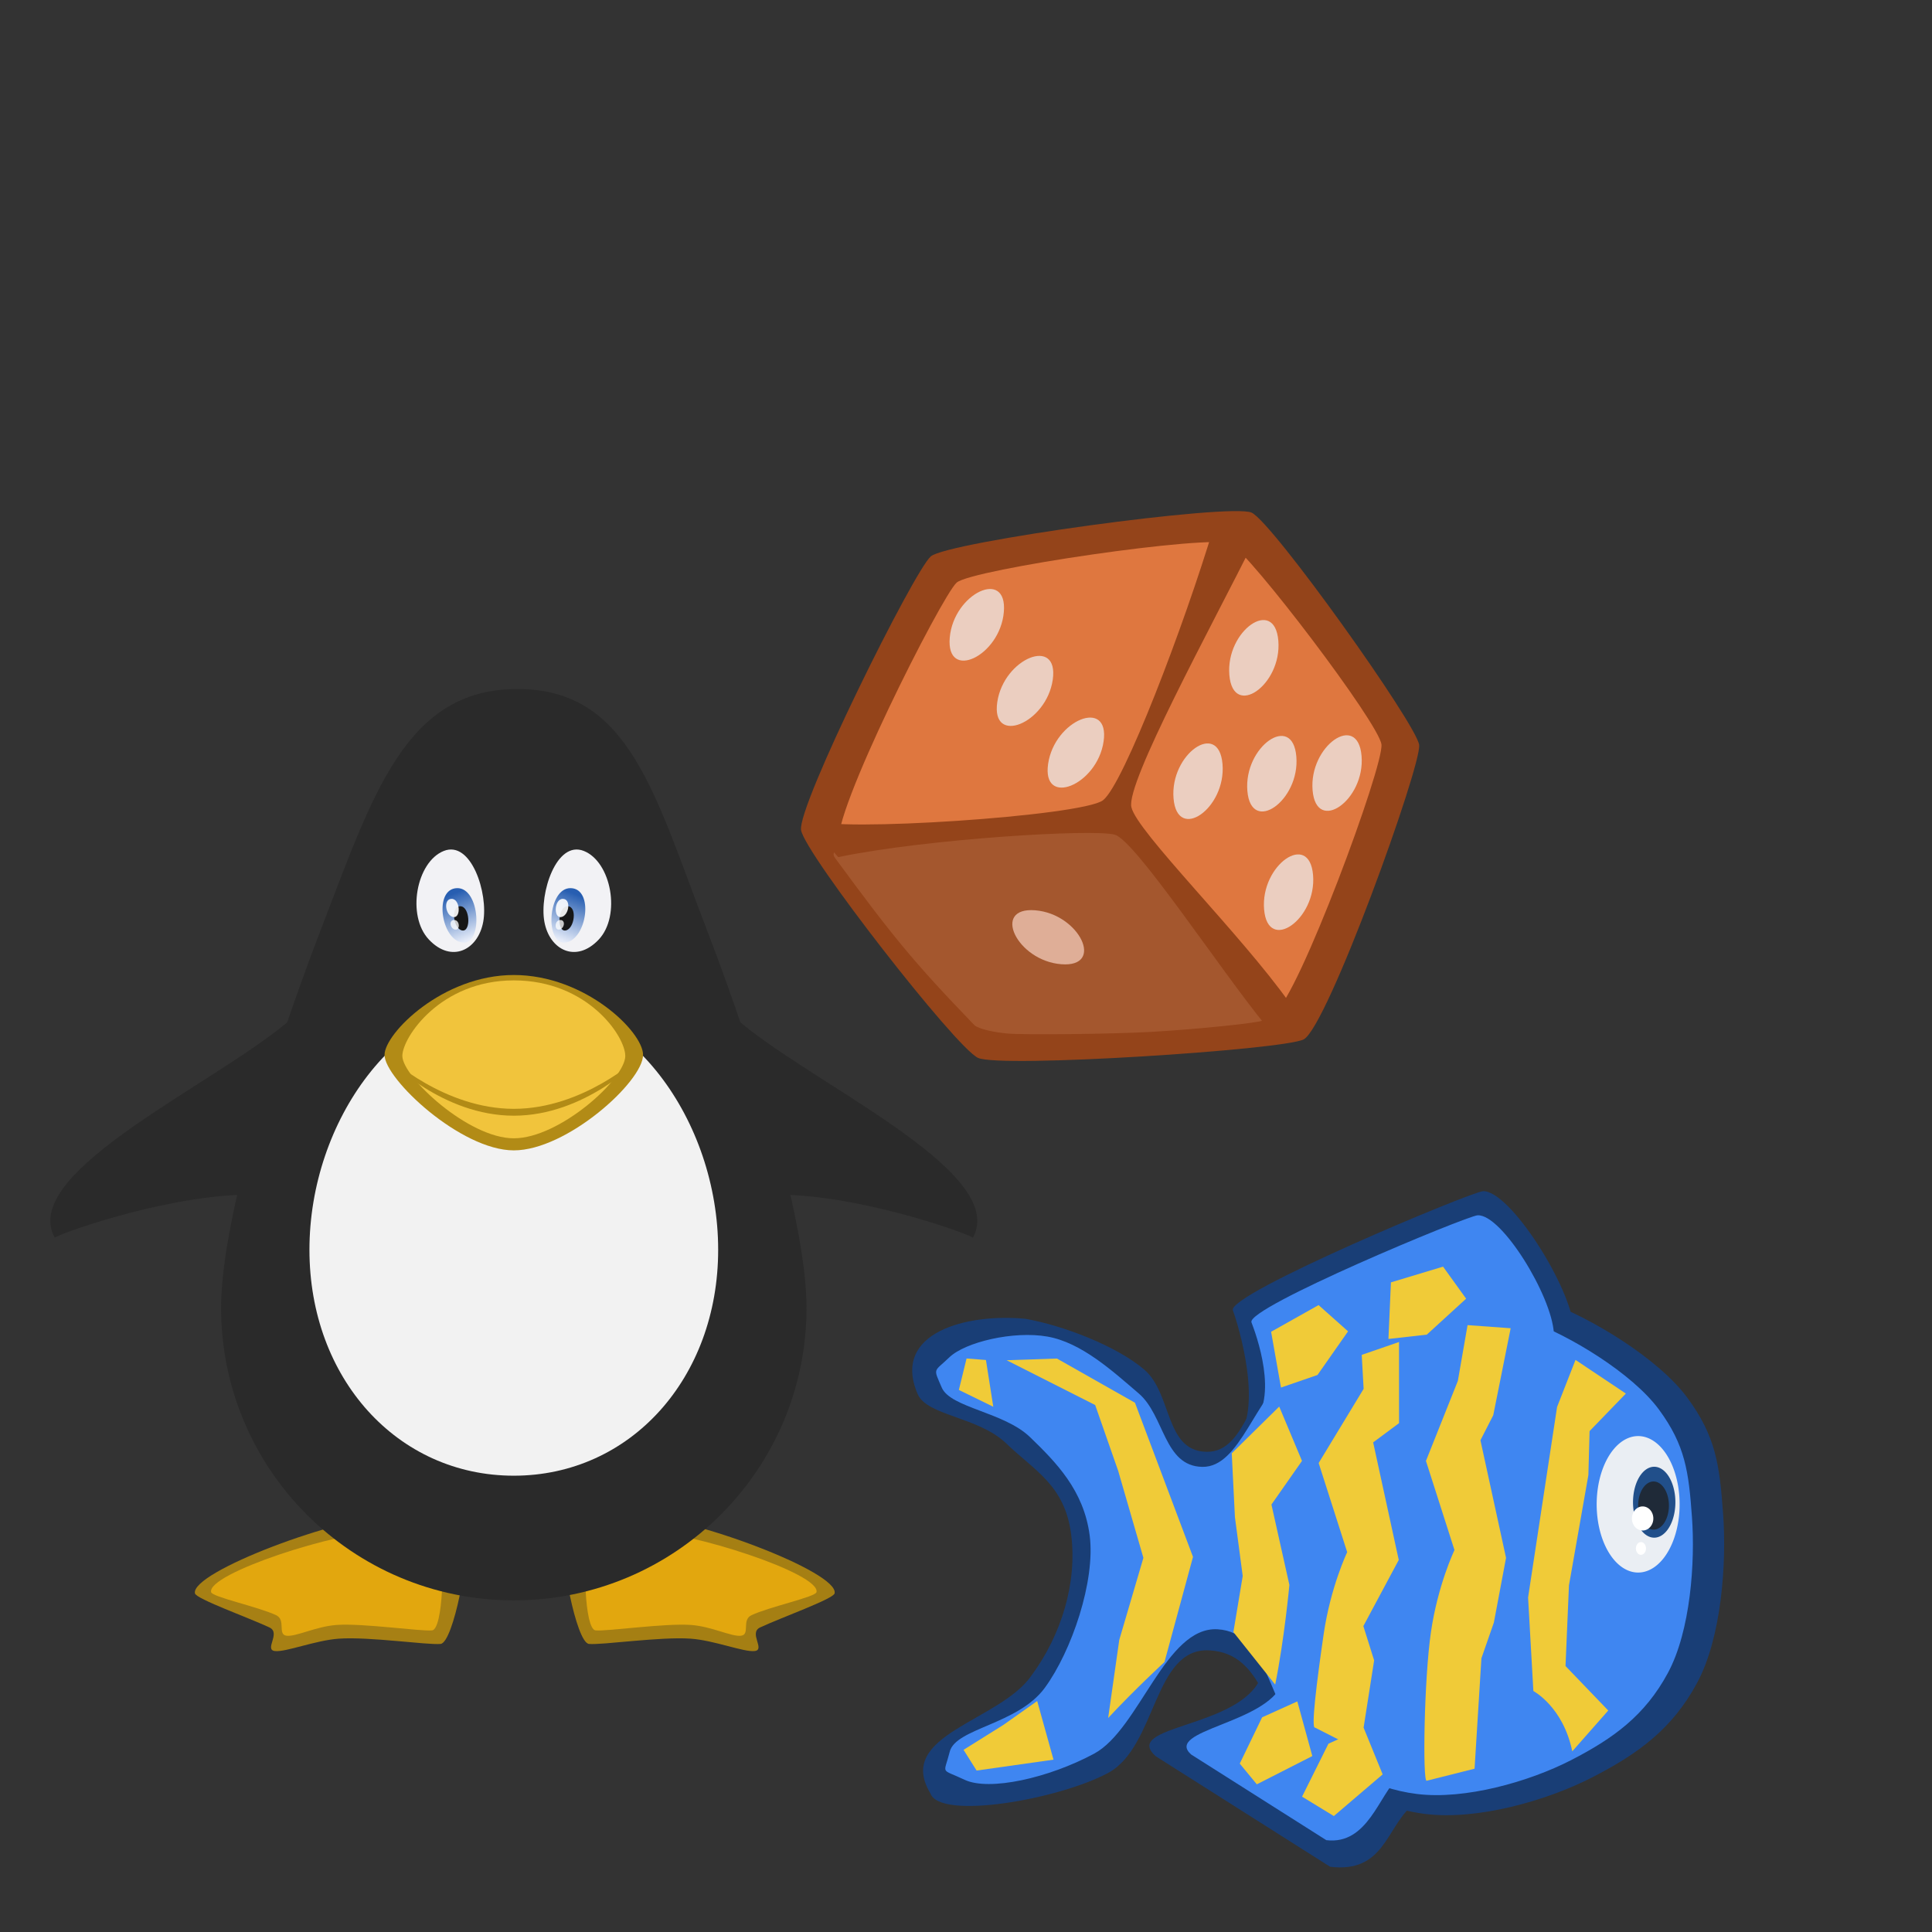 <?xml version="1.0" encoding="UTF-8" standalone="no"?>
<!-- Created with Inkscape (http://www.inkscape.org/) -->

<svg
   xmlns:dc="http://purl.org/dc/elements/1.1/"
   xmlns:cc="http://creativecommons.org/ns#"
   xmlns:rdf="http://www.w3.org/1999/02/22-rdf-syntax-ns#"
   xmlns:svg="http://www.w3.org/2000/svg"
   xmlns="http://www.w3.org/2000/svg"
   xmlns:xlink="http://www.w3.org/1999/xlink"
   xmlns:sodipodi="http://sodipodi.sourceforge.net/DTD/sodipodi-0.dtd"
   xmlns:inkscape="http://www.inkscape.org/namespaces/inkscape"
   width="100"
   height="100"
   id="svg2"
   sodipodi:version="0.32"
   inkscape:version="0.91 r13725"
   version="1.0"
   sodipodi:docname="reversecount.svg">
  <rect width="100%" height="100%" fill="#333333" stroke="none"/>
  <defs
     id="defs4">
    <linearGradient
       gradientTransform="matrix(1,0,0,1.086,0,-53.897)"
       gradientUnits="userSpaceOnUse"
       y2="650.05"
       x2="945.679"
       y1="637.412"
       x1="940.963"
       id="linearGradient4503"
       xlink:href="#linearGradient4497"
       inkscape:collect="always" />
    <linearGradient
       id="linearGradient4497"
       inkscape:collect="always">
      <stop
         id="stop4499"
         offset="0"
         style="stop-color:#275eb1;stop-opacity:1" />
      <stop
         id="stop4501"
         offset="1"
         style="stop-color:#e6ecf9;stop-opacity:1" />
    </linearGradient>
    <linearGradient
       gradientTransform="matrix(-1,0,0,1.086,1919.998,-53.897)"
       gradientUnits="userSpaceOnUse"
       y2="650.05"
       x2="945.679"
       y1="637.412"
       x1="940.963"
       id="linearGradient4503-2"
       xlink:href="#linearGradient4497"
       inkscape:collect="always" />
  </defs>
  <sodipodi:namedview
     id="base"
     pagecolor="#ffffff"
     bordercolor="#666666"
     borderopacity="1.0"
     inkscape:pageopacity="0.0"
     inkscape:pageshadow="2"
     inkscape:zoom="2.8634092"
     inkscape:cx="38.740885"
     inkscape:cy="51.353514"
     inkscape:document-units="px"
     inkscape:current-layer="layer1"
     width="100px"
     height="100px"
     inkscape:window-width="1880"
     inkscape:window-height="1060"
     inkscape:window-x="-3"
     inkscape:window-y="-3"
     showgrid="false"
     inkscape:window-maximized="1" />
  <g
     inkscape:label="Calque 1"
     inkscape:groupmode="layer"
     id="layer1">
    <g
       transform="matrix(0.173,0,0,0.173,-36.674,-30.053)"
       id="layer1-6"
       inkscape:label="Calque 1">
      <path
         sodipodi:nodetypes="csszszcc"
         inkscape:connector-curvature="0"
         id="path3775-3"
         d="m 402.557,627.341 c 15.456,-0.127 60.592,16.71 59.134,23.104 -0.38,1.666 -16.172,7.307 -22.291,10.189 -3.492,1.645 1.643,6.653 -1.605,7.053 -3.248,0.4 -12.102,-3.213 -19.215,-3.703 -9.139,-0.63 -26.51,1.962 -30.385,1.576 -3.876,-0.386 -8.974,-28.106 -6.811,-29.111 6.421,-2.958 16.604,-8.771 21.172,-9.108 z"
         style="display:inline;opacity:0.99;fill:#a78014;fill-opacity:1;stroke:none" />
      <path
         sodipodi:nodetypes="csszszcc"
         inkscape:connector-curvature="0"
         id="path3775"
         d="m 329.454,627.342 c -15.456,-0.127 -60.592,16.71 -59.134,23.104 0.38,1.666 16.172,7.307 22.291,10.189 3.492,1.645 -1.643,6.653 1.604,7.053 3.248,0.4 12.102,-3.213 19.215,-3.703 9.138,-0.63 26.51,1.962 30.385,1.576 3.876,-0.386 8.974,-28.106 6.811,-29.111 -6.421,-2.958 -16.604,-8.771 -21.172,-9.108 z"
         style="display:inline;fill:#a78014;fill-opacity:1;stroke:none" />
      <g
         transform="translate(-594.614,-196.854)"
         id="g4667"
         style="display:inline">
        <path
           style="display:inline;fill:#e2a70e;fill-opacity:1;stroke:none"
           d="m 921.346,828.775 c -13.481,-0.111 -52.851,12.576 -51.579,18.152 0.331,1.453 14.106,4.373 19.443,6.887 3.046,1.435 0.311,5.803 3.144,6.152 2.833,0.349 8.812,-2.802 15.015,-3.23 7.971,-0.549 25.123,1.967 28.504,1.63 3.38,-0.337 3.828,-22.771 1.941,-23.648 -5.601,-2.58 -12.483,-5.65 -16.467,-5.944 z"
           id="path3775-9"
           inkscape:connector-curvature="0"
           sodipodi:nodetypes="csszszcc" />
        <path
           style="display:inline;fill:#e2a70e;fill-opacity:1;stroke:none"
           d="m 999.311,828.775 c 13.482,-0.111 52.851,12.576 51.579,18.152 -0.331,1.453 -14.106,4.373 -19.443,6.887 -3.046,1.435 -0.311,5.803 -3.144,6.152 -2.833,0.349 -8.812,-2.802 -15.015,-3.23 -7.971,-0.549 -25.123,1.967 -28.504,1.63 -3.38,-0.337 -3.828,-22.771 -1.941,-23.648 5.601,-2.58 12.483,-5.65 16.467,-5.944 z"
           id="path3775-9-3"
           inkscape:connector-curvature="0"
           sodipodi:nodetypes="csszszcc" />
      </g>
      <g
         transform="translate(-594.286,-196.854)"
         style="display:inline;fill:#2a2a2a;fill-opacity:1"
         id="g4602">
        <path
           style="color:#000000;display:inline;overflow:visible;visibility:visible;fill:#2a2a2a;fill-opacity:1;fill-rule:nonzero;stroke:none;stroke-width:0.5;marker:none;enable-background:accumulate"
           d="m 1047.581,761.802 c 0,48.369 -39.211,87.581 -87.581,87.581 -48.369,0 -87.581,-39.211 -87.581,-87.581 0,-24.185 13.803,-71.409 29.652,-112.587 15.849,-41.178 25.492,-72.499 59.033,-72.499 33.542,0 40.975,31.321 56.824,72.499 15.849,41.178 29.652,88.402 29.652,112.587 z"
           id="path2992"
           inkscape:connector-curvature="0"
           sodipodi:nodetypes="ssszzzs" />
        <path
           style="fill:#2a2a2a;fill-opacity:1;stroke:none"
           d="m 1037.622,728.006 c 23.716,-0.381 55.657,10.63 59.745,12.839 10.97,-19.992 -50.045,-46.777 -71.296,-65.892 -12.132,-10.912 6.473,51.314 11.55,53.053 z"
           id="path3807"
           inkscape:connector-curvature="0"
           sodipodi:nodetypes="ccsc" />
        <path
           style="display:inline;fill:#2a2a2a;fill-opacity:1;stroke:none"
           d="m 882.378,728.006 c -23.716,-0.381 -55.657,10.63 -59.745,12.839 -10.97,-19.992 50.045,-46.777 71.296,-65.892 12.132,-10.912 -6.473,51.314 -11.55,53.053 z"
           id="path3807-7"
           inkscape:connector-curvature="0"
           sodipodi:nodetypes="ccsc" />
      </g>
      <path
         sodipodi:nodetypes="sssss"
         inkscape:connector-curvature="0"
         id="path3829"
         d="m 426.857,547.626 c 0,38.441 -26.27,67.604 -61.143,67.604 -34.873,0 -61.143,-29.163 -61.143,-67.604 0,-38.441 26.27,-75.604 61.143,-75.604 34.873,0 61.143,37.163 61.143,75.604 z"
         style="color:#000000;display:inline;overflow:visible;visibility:visible;fill:#f2f2f2;fill-opacity:1;fill-rule:nonzero;stroke:none;stroke-width:0.5;marker:none;enable-background:accumulate" />
      <path
         sodipodi:nodetypes="szszs"
         inkscape:connector-curvature="0"
         id="path3792"
         d="m 404.388,489.329 c 0,7.978 -22.814,28.568 -38.673,28.568 -15.86,0 -38.673,-21.38 -38.673,-28.568 0,-6.377 17.315,-23.901 38.673,-23.901 21.359,0 38.673,17.003 38.673,23.901 z"
         style="color:#000000;display:inline;overflow:visible;visibility:visible;fill:#b28b16;fill-opacity:1;fill-rule:nonzero;stroke:none;stroke-width:0.5;marker:none;enable-background:accumulate" />
      <path
         sodipodi:nodetypes="szszs"
         inkscape:connector-curvature="0"
         id="path3792-7"
         d="m 399.065,489.65 c 0,6.88 -19.674,24.636 -33.351,24.636 -13.677,0 -33.351,-18.438 -33.351,-24.636 0,-5.499 11.321,-22.612 33.351,-22.612 22.03,0 33.351,16.663 33.351,22.612 z"
         style="color:#000000;display:inline;overflow:visible;visibility:visible;fill:#f1c43c;fill-opacity:1;fill-rule:nonzero;stroke:none;stroke-width:0.5;marker:none;enable-background:accumulate" />
      <path
         sodipodi:nodetypes="ccsccsc"
         inkscape:connector-curvature="0"
         id="path3803"
         d="m 328.433,490.146 -0.062,0.719 c 0,0 16.044,16.656 37.344,16.656 21.3,0 37.344,-16.656 37.344,-16.656 l -0.062,-0.719 c 0,0 -16.505,15.322 -37.281,15.322 -20.777,0 -37.281,-15.322 -37.281,-15.322 z"
         style="color:#000000;font-style:normal;font-variant:normal;font-weight:normal;font-stretch:normal;font-size:medium;line-height:normal;font-family:Sans;-inkscape-font-specification:Sans;text-indent:0;text-align:start;text-decoration:none;text-decoration-line:none;letter-spacing:normal;word-spacing:normal;text-transform:none;direction:ltr;block-progression:tb;writing-mode:lr-tb;baseline-shift:baseline;text-anchor:start;display:inline;overflow:visible;visibility:visible;fill:#b28b16;fill-opacity:1;stroke:none;stroke-width:1px;marker:none;enable-background:accumulate" />
      <g
         transform="translate(-594.254,-196.854)"
         id="g4625"
         style="display:inline">
        <path
           style="fill:#f2f2f5;fill-opacity:1;stroke:none"
           d="m 939.016,625.167 c 8.223,-3.274 13.362,12.734 11.801,21.21 -1.561,8.476 -9.504,12.463 -16.25,5.306 -6.746,-7.156 -3.774,-23.242 4.449,-26.516 z"
           id="path2999"
           inkscape:connector-curvature="0"
           sodipodi:nodetypes="zzzz" />
        <path
           style="display:inline;fill:url(#linearGradient4503);fill-opacity:1;stroke:none"
           d="m 942.972,636.293 c 6.989,-0.193 7.867,17.204 1.526,16.26 -6.341,-0.944 -8.515,-16.067 -1.526,-16.26 z"
           id="path3769-9"
           inkscape:connector-curvature="0"
           sodipodi:nodetypes="zzz" />
        <path
           style="fill:#171717;fill-opacity:1;stroke:none"
           d="m 943.913,641.709 c 2.95,-0.086 3.321,7.676 0.644,7.255 -2.677,-0.421 -3.594,-7.168 -0.644,-7.255 z"
           id="path3769"
           inkscape:connector-curvature="0"
           sodipodi:nodetypes="zzz" />
        <path
           style="display:inline;fill:#f2f2f5;fill-opacity:1;stroke:none"
           d="m 980.921,625.167 c -8.223,-3.274 -13.362,12.734 -11.801,21.21 1.561,8.476 9.504,12.463 16.25,5.306 6.746,-7.156 3.774,-23.242 -4.449,-26.516 z"
           id="path2999-2"
           inkscape:connector-curvature="0"
           sodipodi:nodetypes="zzzz" />
        <path
           style="display:inline;fill:url(#linearGradient4503-2);fill-opacity:1;stroke:none"
           d="m 977.026,636.293 c -6.989,-0.193 -7.867,17.204 -1.526,16.26 6.341,-0.944 8.515,-16.067 1.526,-16.26 z"
           id="path3769-9-5"
           inkscape:connector-curvature="0"
           sodipodi:nodetypes="zzz" />
        <path
           style="display:inline;fill:#171717;fill-opacity:1;stroke:none"
           d="m 976.087,641.709 c -2.95,-0.086 -3.321,7.676 -0.644,7.255 2.677,-0.421 3.594,-7.168 0.644,-7.255 z"
           id="path3769-6"
           inkscape:connector-curvature="0"
           sodipodi:nodetypes="zzz" />
        <path
           style="display:inline;fill:#ffffff;fill-opacity:0.902;stroke:none"
           d="m 941.33,639.499 c 2.594,-0.065 2.92,5.77 0.567,5.453 -2.354,-0.317 -3.161,-5.389 -0.567,-5.453 z"
           id="path3769-2"
           inkscape:connector-curvature="0"
           sodipodi:nodetypes="zzz" />
        <path
           style="display:inline;fill:#ffffff;fill-opacity:0.767;stroke:none"
           d="m 942.099,645.818 c 1.705,-0.034 1.919,3.048 0.372,2.88 -1.547,-0.167 -2.077,-2.846 -0.372,-2.88 z"
           id="path3769-2-0"
           inkscape:connector-curvature="0"
           sodipodi:nodetypes="zzz" />
        <path
           style="display:inline;fill:#ffffff;fill-opacity:0.902;stroke:none"
           d="m 974.668,639.499 c -2.594,-0.065 -2.92,5.77 -0.567,5.453 2.354,-0.317 3.161,-5.389 0.567,-5.453 z"
           id="path3769-2-9"
           inkscape:connector-curvature="0"
           sodipodi:nodetypes="zzz" />
        <path
           style="display:inline;fill:#ffffff;fill-opacity:0.767;stroke:none"
           d="m 973.898,645.818 c -1.705,-0.034 -1.919,3.048 -0.372,2.88 1.547,-0.167 2.077,-2.846 0.372,-2.88 z"
           id="path3769-2-0-2"
           inkscape:connector-curvature="0"
           sodipodi:nodetypes="zzz" />
      </g>
    </g>
    <g
       id="g4420"
       transform="translate(-4.016,8.207)">
      <path
         sodipodi:nodetypes="zzzzzsz"
         id="path18961-3-3"
         d="m 77.472,30.354 c -0.126,-1.061 -7.582,-11.52 -8.67,-12.026 -1.088,-0.507 -15.732,1.511 -16.607,2.262 -0.875,0.752 -6.922,12.935 -6.716,14.17 0.206,1.234 7.995,11.25 9.158,11.788 1.163,0.538 15.766,-0.412 16.851,-0.953 1.227,-0.612 6.11,-14.18 5.983,-15.241 z"
         style="fill:#94441a;fill-opacity:1;fill-rule:evenodd;stroke:none;stroke-width:1px;stroke-linecap:butt;stroke-linejoin:miter;stroke-opacity:1"
         inkscape:connector-curvature="0" />
      <path
         sodipodi:nodetypes="zzzzzzz"
         id="path19848-6-5"
         d="m 75.519,30.324 c -0.134,-1.106 -6.818,-9.889 -7.815,-10.389 -0.998,-0.5 -13.394,1.323 -14.172,2.014 -0.778,0.691 -6.57,12.168 -6.08,13.487 0.49,1.319 6.963,9.189 8.164,9.623 1.201,0.434 13.152,-0.02 14.38,-0.848 1.228,-0.829 5.657,-12.781 5.523,-13.887 z"
         style="fill:#df773f;fill-opacity:1;fill-rule:evenodd;stroke:none;stroke-width:1px;stroke-linecap:butt;stroke-linejoin:miter;stroke-opacity:1"
         inkscape:connector-curvature="0" />
      <path
         style="color:#000000;clip-rule:nonzero;display:inline;overflow:visible;visibility:visible;opacity:1;isolation:auto;mix-blend-mode:normal;color-interpolation:sRGB;color-interpolation-filters:linearRGB;solid-color:#000000;solid-opacity:1;fill:#a4572e;fill-opacity:1;fill-rule:nonzero;stroke:none;stroke-width:1.187;stroke-linecap:butt;stroke-linejoin:miter;stroke-miterlimit:4;stroke-dasharray:none;stroke-dashoffset:0;stroke-opacity:1;marker:none;color-rendering:auto;image-rendering:auto;shape-rendering:auto;text-rendering:auto;enable-background:accumulate"
         d="m 56.153,45.287 c -0.644,-0.058 -1.405,-0.211 -1.688,-0.418 -3.218,-3.33 -4.295,-4.683 -7.229,-8.671 -0.695,-0.92 3.875,-0.731 3.934,-0.762 0.092,-0.049 2.641,-0.31 4.576,-0.469 1.29,-0.106 5.759,-0.195 6.122,-0.127 0.539,0.101 1.566,1.443 3.971,4.732 0.75,1.026 1.861,2.536 2.47,3.356 0.608,0.82 1.093,1.663 1.076,1.68 -0.123,0.123 -3.417,0.462 -5.79,0.596 -2.005,0.113 -6.57,0.162 -7.441,0.084 z"
         id="path4274"
         inkscape:connector-curvature="0"
         sodipodi:nodetypes="scccsssssss" />
      <path
         sodipodi:nodetypes="czcczzczcc"
         id="path19850-5-2"
         d="M 70.756,43.69 C 68.24,40.138 62.851,34.836 62.575,33.569 62.3,32.302 66.645,24.36 68.99,19.678 l -2.141,-0.64 c -1.536,5.119 -4.674,13.345 -5.739,14.174 -1.065,0.829 -14.068,1.674 -14.999,1.027 -0.931,-0.647 1.288,1.918 1.288,1.918 4.566,-0.949 13.246,-1.473 14.321,-1.159 1.075,0.315 5.434,6.961 7.815,9.883 z"
         style="fill:#94441a;fill-opacity:1;fill-rule:evenodd;stroke:none;stroke-width:1px;stroke-linecap:butt;stroke-linejoin:miter;stroke-opacity:1"
         inkscape:connector-curvature="0" />
      <path
         sodipodi:nodetypes="zzz"
         inkscape:connector-curvature="0"
         id="path4146-9"
         d="m 57.603,38.91 c 2.292,0.188 3.629,2.976 1.337,2.791 -2.293,-0.184 -3.629,-2.979 -1.337,-2.791 z"
         style="color:#000000;display:inline;overflow:visible;visibility:visible;opacity:1;fill:#dfae97;fill-opacity:1;fill-rule:nonzero;stroke:none;stroke-width:1;stroke-linecap:round;stroke-linejoin:round;stroke-miterlimit:4;stroke-dasharray:none;stroke-dashoffset:0;stroke-opacity:1;marker:none;enable-background:accumulate" />
      <path
         sodipodi:nodetypes="zzz"
         inkscape:connector-curvature="0"
         id="path4146-3-1"
         d="m 69.445,38.86 c -0.19,-2.292 2.342,-4.067 2.535,-1.775 0.193,2.292 -2.345,4.067 -2.535,1.775 z"
         style="color:#000000;display:inline;overflow:visible;visibility:visible;opacity:1;fill:#ebcec0;fill-opacity:1;fill-rule:nonzero;stroke:none;stroke-width:1;stroke-linecap:round;stroke-linejoin:round;stroke-miterlimit:4;stroke-dasharray:none;stroke-dashoffset:0;stroke-opacity:1;marker:none;enable-background:accumulate" />
      <path
         sodipodi:nodetypes="zzz"
         inkscape:connector-curvature="0"
         id="path4146-3-6-2"
         d="m 71.955,32.694 c -0.19,-2.292 2.342,-4.067 2.535,-1.775 0.193,2.292 -2.345,4.067 -2.535,1.775 z"
         style="color:#000000;display:inline;overflow:visible;visibility:visible;opacity:1;fill:#ebcec0;fill-opacity:1;fill-rule:nonzero;stroke:none;stroke-width:1;stroke-linecap:round;stroke-linejoin:round;stroke-miterlimit:4;stroke-dasharray:none;stroke-dashoffset:0;stroke-opacity:1;marker:none;enable-background:accumulate" />
      <path
         sodipodi:nodetypes="zzz"
         inkscape:connector-curvature="0"
         id="path4146-3-7-7"
         d="m 64.758,33.116 c -0.19,-2.292 2.342,-4.067 2.535,-1.775 0.193,2.292 -2.345,4.067 -2.535,1.775 z"
         style="color:#000000;display:inline;overflow:visible;visibility:visible;opacity:1;fill:#ebcec0;fill-opacity:1;fill-rule:nonzero;stroke:none;stroke-width:1;stroke-linecap:round;stroke-linejoin:round;stroke-miterlimit:4;stroke-dasharray:none;stroke-dashoffset:0;stroke-opacity:1;marker:none;enable-background:accumulate" />
      <path
         sodipodi:nodetypes="zzz"
         inkscape:connector-curvature="0"
         id="path4146-3-5-0"
         d="m 67.647,26.729 c -0.19,-2.292 2.342,-4.067 2.535,-1.775 0.193,2.292 -2.345,4.067 -2.535,1.775 z"
         style="color:#000000;display:inline;overflow:visible;visibility:visible;opacity:1;fill:#ebcec0;fill-opacity:1;fill-rule:nonzero;stroke:none;stroke-width:1;stroke-linecap:round;stroke-linejoin:round;stroke-miterlimit:4;stroke-dasharray:none;stroke-dashoffset:0;stroke-opacity:1;marker:none;enable-background:accumulate" />
      <path
         sodipodi:nodetypes="zzz"
         inkscape:connector-curvature="0"
         id="path4146-3-56-93"
         d="m 53.175,24.793 c 0.202,-2.291 2.998,-3.611 2.799,-1.319 -0.199,2.292 -3.001,3.61 -2.799,1.319 z"
         style="color:#000000;display:inline;overflow:visible;visibility:visible;opacity:1;fill:#ebcec0;fill-opacity:1;fill-rule:nonzero;stroke:none;stroke-width:1;stroke-linecap:round;stroke-linejoin:round;stroke-miterlimit:4;stroke-dasharray:none;stroke-dashoffset:0;stroke-opacity:1;marker:none;enable-background:accumulate" />
      <path
         sodipodi:nodetypes="zzz"
         inkscape:connector-curvature="0"
         id="path4146-3-56-9-6"
         d="m 58.267,31.325 c 0.335,-2.276 3.202,-3.431 2.871,-1.155 -0.331,2.276 -3.206,3.43 -2.871,1.155 z"
         style="color:#000000;display:inline;overflow:visible;visibility:visible;opacity:1;fill:#ebcec0;fill-opacity:1;fill-rule:nonzero;stroke:none;stroke-width:1;stroke-linecap:round;stroke-linejoin:round;stroke-miterlimit:4;stroke-dasharray:none;stroke-dashoffset:0;stroke-opacity:1;marker:none;enable-background:accumulate" />
      <path
         sodipodi:nodetypes="zzz"
         inkscape:connector-curvature="0"
         id="path4146-3-56-9-6-0"
         d="m 55.635,28.132 c 0.335,-2.276 3.202,-3.431 2.871,-1.155 -0.331,2.276 -3.206,3.43 -2.871,1.155 z"
         style="color:#000000;display:inline;overflow:visible;visibility:visible;opacity:1;fill:#ebcec0;fill-opacity:1;fill-rule:nonzero;stroke:none;stroke-width:1;stroke-linecap:round;stroke-linejoin:round;stroke-miterlimit:4;stroke-dasharray:none;stroke-dashoffset:0;stroke-opacity:1;marker:none;enable-background:accumulate" />
      <path
         sodipodi:nodetypes="zzz"
         inkscape:connector-curvature="0"
         id="path4146-3-6-2-6"
         d="m 68.579,32.727 c -0.19,-2.292 2.342,-4.067 2.535,-1.775 0.193,2.292 -2.345,4.067 -2.535,1.775 z"
         style="color:#000000;display:inline;overflow:visible;visibility:visible;opacity:1;fill:#ebcec0;fill-opacity:1;fill-rule:nonzero;stroke:none;stroke-width:1;stroke-linecap:round;stroke-linejoin:round;stroke-miterlimit:4;stroke-dasharray:none;stroke-dashoffset:0;stroke-opacity:1;marker:none;enable-background:accumulate" />
    </g>
    <g
       transform="matrix(0.448,0,0,0.448,46.003,53.532)"
       inkscape:label="Calque 1"
       id="layer1-1">
      <path
         style="fill:#193e76;fill-opacity:1;fill-rule:evenodd;stroke:none;stroke-width:0.842px;stroke-linecap:butt;stroke-linejoin:miter;stroke-opacity:1"
         d="M 63.726,29.938 C 58.646,30.725 51.403,33.6 46.564,36.936 41.725,40.273 41.507,48.333 36.695,48.243 31.883,48.153 32.762,41.521 29.52,38.75 26.279,35.978 20.057,33.63 15.792,32.877 9.102,32.227 0.272,34.416 3.335,41.57 c 1.09,2.536 7.026,2.599 10.267,5.733 3.242,3.135 6.729,4.791 7.465,10.454 0.736,5.663 -1.167,11.681 -4.538,16.275 -3.634,5.372 -15.834,6.845 -11.73,13.655 1.079,3.163 14.9,0.699 20.541,-2.341 5.641,-3.039 5.215,-14.529 11.715,-14.162 6.5,0.367 6.341,8.28 10.634,11.767 4.294,3.487 8.439,6.411 14.349,7.139 5.909,0.728 13.905,-1.494 19.237,-4.234 5.332,-2.74 9.24,-5.601 12.098,-10.883 2.858,-5.282 3.434,-13.898 3.024,-19.526 C 95.988,49.82 95.589,46.5 92.247,41.975 88.906,37.45 81.025,32.687 76,30.918 70.975,29.148 68.807,29.15 63.726,29.938 Z"
         id="path49949-6"
         sodipodi:nodetypes="zzzzcczzcczzzzzzzzzz"
         inkscape:connector-curvature="0" />
      <path
         style="fill:#193e76;fill-opacity:1;fill-rule:evenodd;stroke:none;stroke-width:1px;stroke-linecap:butt;stroke-linejoin:miter;stroke-opacity:1"
         d="M 79.158,34.056 C 78.88,29.237 71.709,17.965 68.642,18.137 c -1.376,0.077 -29.601,11.887 -28.887,13.769 0.533,1.403 3.779,11.737 0.155,15.262 -2.881,2.802 30.702,-16.038 39.248,-13.112 z"
         id="path4205-7"
         inkscape:connector-curvature="0"
         sodipodi:nodetypes="csssc" />
      <path
         style="fill:#3f86f1;fill-opacity:1;fill-rule:evenodd;stroke:none;stroke-width:1px;stroke-linecap:butt;stroke-linejoin:miter;stroke-opacity:1"
         d="M 76.84,34.523 C 76.588,30.194 70.802,20.765 68.028,20.919 66.784,20.989 41.257,31.596 41.903,33.286 c 0.482,1.26 3.278,8.737 0,11.903 -2.605,2.516 27.207,-13.295 34.937,-10.667 z"
         id="path4205"
         inkscape:connector-curvature="0"
         sodipodi:nodetypes="csssc" />
      <path
         style="fill:#193e76;fill-opacity:1;fill-rule:evenodd;stroke:none;stroke-width:1px;stroke-linecap:butt;stroke-linejoin:miter;stroke-opacity:1"
         d="m 60.366,89.207 c -2.9,2.551 -3.173,7.728 -9.372,6.979 L 30.853,83.425 c -4.074,-3.624 9.778,-3.196 12.164,-9.173"
         id="path4173-3"
         inkscape:connector-curvature="0"
         sodipodi:nodetypes="cccc" />
      <path
         style="fill:#3f86f1;fill-opacity:1;fill-rule:evenodd;stroke:none;stroke-width:1px;stroke-linecap:butt;stroke-linejoin:miter;stroke-opacity:1"
         d="m 58.898,85.846 c -2.248,1.977 -3.542,7.846 -8.348,7.266 L 34.937,83.218 c -3.158,-2.809 8.662,-3.56 10.512,-8.193"
         id="path4173"
         inkscape:connector-curvature="0"
         sodipodi:nodetypes="cccc" />
      <path
         style="fill:#3f86f1;fill-opacity:1;fill-rule:evenodd;stroke:none;stroke-width:0.842px;stroke-linecap:butt;stroke-linejoin:miter;stroke-opacity:1"
         d="m 62.617,32.218 c -4.693,0.727 -11.383,3.383 -15.853,6.465 -4.47,3.082 -6.099,11.384 -10.544,11.301 -4.445,-0.083 -4.347,-5.924 -7.342,-8.484 C 25.884,38.94 22.279,35.628 18.339,34.933 14.4,34.238 8.828,35.571 7.002,37.325 5.177,39.08 5.112,38.478 6.119,40.821 c 1.007,2.343 7.204,2.829 10.198,5.724 2.995,2.895 6.216,6.139 6.895,11.37 0.68,5.231 -2.078,13.36 -5.191,17.604 -3.114,4.244 -10.295,4.649 -10.98,7.38 -0.685,2.731 -1.137,1.884 1.715,3.235 2.853,1.351 9.765,-0.211 14.976,-3.019 5.21,-2.807 8.244,-14.706 14.249,-14.367 6.005,0.339 5.857,9.219 9.823,12.44 3.966,3.221 7.795,5.922 13.254,6.594 5.459,0.672 12.844,-1.38 17.769,-3.911 4.926,-2.531 8.535,-5.174 11.175,-10.053 C 92.642,68.94 93.174,60.98 92.796,55.782 92.418,50.583 92.049,47.517 88.963,43.337 85.876,39.157 78.596,34.758 73.954,33.123 69.313,31.488 67.31,31.491 62.617,32.218 Z"
         id="path49949-2"
         sodipodi:nodetypes="zzzzzzzzzzzzzzzzzzzzzz"
         inkscape:connector-curvature="0" />
      <path
         style="color:#000000;display:inline;overflow:visible;visibility:visible;opacity:1;fill:#eaeef3;fill-opacity:1;fill-rule:nonzero;stroke:none;stroke-width:1;stroke-linecap:round;stroke-linejoin:round;stroke-miterlimit:4;stroke-dasharray:none;stroke-dashoffset:0;stroke-opacity:1;marker:none;enable-background:accumulate"
         id="path4222"
         sodipodi:type="arc"
         sodipodi:cx="86.578522"
         sodipodi:cy="54.310028"
         sodipodi:rx="4.7922068"
         sodipodi:ry="7.8839526"
         sodipodi:start="0.14344896"
         sodipodi:end="0.14048923"
         sodipodi:open="true"
         d="m 91.322,55.437 a 4.792,7.884 0 0 1 -5.425,6.677 4.792,7.884 0 0 1 -4.062,-8.919 4.792,7.884 0 0 1 5.419,-6.69 4.792,7.884 0 0 1 4.07,8.909" />
      <g
         id="g4260"
         transform="translate(0,18)">
        <path
           sodipodi:nodetypes="cccccc"
           id="path54402-7"
           d="m 49.657,13.293 3.406,3.033 -3.53,5.042 -4.22,1.454 -1.14,-6.447 5.484,-3.082 z"
           style="fill:#f0cb38;fill-opacity:1;fill-rule:evenodd;stroke:none;stroke-width:1px;stroke-linecap:butt;stroke-linejoin:miter;stroke-opacity:1"
           inkscape:connector-curvature="0" />
        <path
           sodipodi:nodetypes="cccccc"
           id="path54404-0"
           d="m 64.04,8.852 2.665,3.701 -4.542,4.153 -4.435,0.502 0.289,-6.541 6.023,-1.816 z"
           style="fill:#f0cb38;fill-opacity:1;fill-rule:evenodd;stroke:none;stroke-width:1px;stroke-linecap:butt;stroke-linejoin:miter;stroke-opacity:1"
           inkscape:connector-curvature="0" />
        <path
           inkscape:connector-curvature="0"
           sodipodi:nodetypes="cccccc"
           id="path54408-9"
           d="m 42.522,68.662 -1.972,-2.395 2.585,-5.347 4.067,-1.839 1.732,6.314 -6.412,3.267 z"
           style="fill:#f0cb38;fill-opacity:1;fill-rule:evenodd;stroke:none;stroke-width:1px;stroke-linecap:butt;stroke-linejoin:miter;stroke-opacity:1" />
        <path
           inkscape:connector-curvature="0"
           sodipodi:nodetypes="cccccc"
           id="path54410-3"
           d="m 51.421,72.327 -3.672,-2.241 3.049,-6.12 4.067,-1.839 2.196,5.386 -5.639,4.813 z"
           style="fill:#f0cb38;fill-opacity:1;fill-rule:evenodd;stroke:none;stroke-width:1px;stroke-linecap:butt;stroke-linejoin:miter;stroke-opacity:1" />
        <path
           sodipodi:nodetypes="ccccsccccccccc"
           id="path50840-6"
           d="m 54.643,19.044 0.219,3.927 -5.195,8.57 3.296,10.299 c 0,0 -1.924,4.009 -2.721,9.492 -0.797,5.483 -1.475,10.929 -0.995,10.778 l 5.199,2.639 1.631,-10.407 -1.246,-3.962 4.09,-7.64 -2.958,-13.584 2.991,-2.222 -0.002,-9.377 -4.31,1.488 z"
           style="fill:#f0cb38;fill-opacity:1;fill-rule:evenodd;stroke:none;stroke-width:1px;stroke-linecap:butt;stroke-linejoin:miter;stroke-opacity:1"
           inkscape:connector-curvature="0" />
        <path
           sodipodi:nodetypes="ccccsccccccccc"
           id="path54390-0"
           d="m 66.87,15.608 -1.123,6.447 -3.685,9.242 3.296,10.299 c 0,0 -1.924,4.009 -2.721,9.492 -0.797,5.483 -0.971,17.313 -0.492,17.162 l 5.535,-1.393 0.792,-12.759 1.439,-4.13 1.405,-7.472 -2.958,-13.584 1.481,-2.894 2.012,-10.05 -4.981,-0.36 z"
           style="fill:#f0cb38;fill-opacity:1;fill-rule:evenodd;stroke:none;stroke-width:1px;stroke-linecap:butt;stroke-linejoin:miter;stroke-opacity:1"
           inkscape:connector-curvature="0" />
        <path
           sodipodi:nodetypes="cccccccccccc"
           id="path54392-6"
           d="m 79.341,19.627 -2.13,5.439 -3.349,22.011 0.611,10.803 c 0,0 3.446,1.825 4.494,6.972 l 4.157,-4.719 -4.937,-5.138 0.398,-9.32 2.244,-12.744 0.138,-5.079 4.193,-4.337 -5.82,-3.889 z"
           style="fill:#f0cb38;fill-opacity:1;fill-rule:evenodd;stroke:none;stroke-width:1px;stroke-linecap:butt;stroke-linejoin:miter;stroke-opacity:1"
           inkscape:connector-curvature="0" />
        <path
           sodipodi:nodetypes="cccccccccc"
           id="path54394-2"
           d="m 45.108,25.016 2.633,6.279 -3.53,5.042 2.074,9.291 c 0,0 -0.593,6.361 -1.641,11.509 l -4.829,-6.063 1.078,-6.482 -0.901,-6.799 -0.367,-7.374 5.484,-5.401 z"
           style="fill:#f0cb38;fill-opacity:1;fill-rule:evenodd;stroke:none;stroke-width:1px;stroke-linecap:butt;stroke-linejoin:miter;stroke-opacity:1"
           inkscape:connector-curvature="0" />
        <path
           sodipodi:nodetypes="ccccccccccc"
           id="path54396-6"
           d="m 19.434,19.472 9.01,5.103 6.705,17.811 -3.296,12.147 c 0,0 -3.446,3.169 -6.508,6.468 l 1.283,-9.018 2.79,-9.488 -2.915,-10.056 -2.656,-7.599 -10.234,-5.177 5.82,-0.192 z"
           style="fill:#f0cb38;fill-opacity:1;fill-rule:evenodd;stroke:none;stroke-width:1px;stroke-linecap:butt;stroke-linejoin:miter;stroke-opacity:1"
           inkscape:connector-curvature="0" />
        <path
           sodipodi:nodetypes="cccccc"
           id="path54412-1"
           d="m 10.147,67.071 -1.508,-2.395 4.595,-2.874 3.913,-2.766 1.886,6.777 -8.886,1.257 z"
           style="fill:#f0cb38;fill-opacity:1;fill-rule:evenodd;stroke:none;stroke-width:1px;stroke-linecap:butt;stroke-linejoin:miter;stroke-opacity:1"
           inkscape:connector-curvature="0" />
        <path
           sodipodi:nodetypes="ccccc"
           id="path54414-8"
           d="M 8.987,19.462 8.098,23.094 12.074,25.04 11.226,19.637 8.987,19.462 Z"
           style="fill:#f0cb38;fill-opacity:1;fill-rule:evenodd;stroke:none;stroke-width:1px;stroke-linecap:butt;stroke-linejoin:miter;stroke-opacity:1"
           inkscape:connector-curvature="0" />
      </g>
      <path
         style="color:#000000;display:inline;overflow:visible;visibility:visible;opacity:1;fill:#214f8a;fill-opacity:1;fill-rule:nonzero;stroke:none;stroke-width:1;stroke-linecap:round;stroke-linejoin:round;stroke-miterlimit:4;stroke-dasharray:none;stroke-dashoffset:0;stroke-opacity:1;marker:none;enable-background:accumulate"
         id="path4224-5"
         sodipodi:type="arc"
         sodipodi:cx="88.433578"
         sodipodi:cy="54.068512"
         sodipodi:rx="2.4476323"
         sodipodi:ry="4.0965638"
         sodipodi:start="0.14344896"
         sodipodi:end="0.14048923"
         sodipodi:open="true"
         d="m 90.856,54.654 a 2.448,4.097 0 0 1 -2.771,3.469 2.448,4.097 0 0 1 -2.075,-4.635 2.448,4.097 0 0 1 2.768,-3.476 2.448,4.097 0 0 1 2.079,4.629" />
      <path
         style="color:#000000;display:inline;overflow:visible;visibility:visible;opacity:1;fill:#1f2a38;fill-opacity:1;fill-rule:nonzero;stroke:none;stroke-width:1;stroke-linecap:round;stroke-linejoin:round;stroke-miterlimit:4;stroke-dasharray:none;stroke-dashoffset:0;stroke-opacity:1;marker:none;enable-background:accumulate"
         id="path4224"
         sodipodi:type="arc"
         sodipodi:cx="88.356285"
         sodipodi:cy="54.454979"
         sodipodi:rx="1.7777541"
         sodipodi:ry="2.7825716"
         sodipodi:start="0.14344896"
         sodipodi:end="0.14048923"
         sodipodi:open="true"
         d="m 90.116,54.853 a 1.778,2.783 0 0 1 -2.012,2.356 1.778,2.783 0 0 1 -1.507,-3.148 1.778,2.783 0 0 1 2.01,-2.361 1.778,2.783 0 0 1 1.51,3.145" />
      <path
         style="color:#000000;display:inline;overflow:visible;visibility:visible;opacity:1;fill:#ffffff;fill-opacity:1;fill-rule:nonzero;stroke:none;stroke-width:1;stroke-linecap:round;stroke-linejoin:round;stroke-miterlimit:4;stroke-dasharray:none;stroke-dashoffset:0;stroke-opacity:1;marker:none;enable-background:accumulate"
         id="path4241"
         sodipodi:type="arc"
         sodipodi:cx="87.096687"
         sodipodi:cy="55.946457"
         sodipodi:rx="1.2366985"
         sodipodi:ry="1.3912858"
         sodipodi:start="0.14344896"
         sodipodi:end="0.14048923"
         sodipodi:open="true"
         d="m 88.321,56.145 a 1.237,1.391 0 0 1 -1.4,1.178 1.237,1.391 0 0 1 -1.048,-1.574 1.237,1.391 0 0 1 1.398,-1.181 1.237,1.391 0 0 1 1.05,1.572" />
      <path
         style="color:#000000;display:inline;overflow:visible;visibility:visible;opacity:1;fill:#ffffff;fill-opacity:1;fill-rule:nonzero;stroke:none;stroke-width:1;stroke-linecap:round;stroke-linejoin:round;stroke-miterlimit:4;stroke-dasharray:none;stroke-dashoffset:0;stroke-opacity:1;marker:none;enable-background:accumulate"
         id="path4241-3"
         sodipodi:type="arc"
         sodipodi:cx="86.901237"
         sodipodi:cy="59.409981"
         sodipodi:rx="0.58084011"
         sodipodi:ry="0.73542732"
         sodipodi:start="0.14344896"
         sodipodi:end="0.14048923"
         sodipodi:open="true"
         d="m 87.476,59.515 a 0.581,0.735 0 0 1 -0.657,0.623 0.581,0.735 0 0 1 -0.492,-0.832 0.581,0.735 0 0 1 0.657,-0.624 0.581,0.735 0 0 1 0.493,0.831" />
    </g>
  </g>
</svg>
